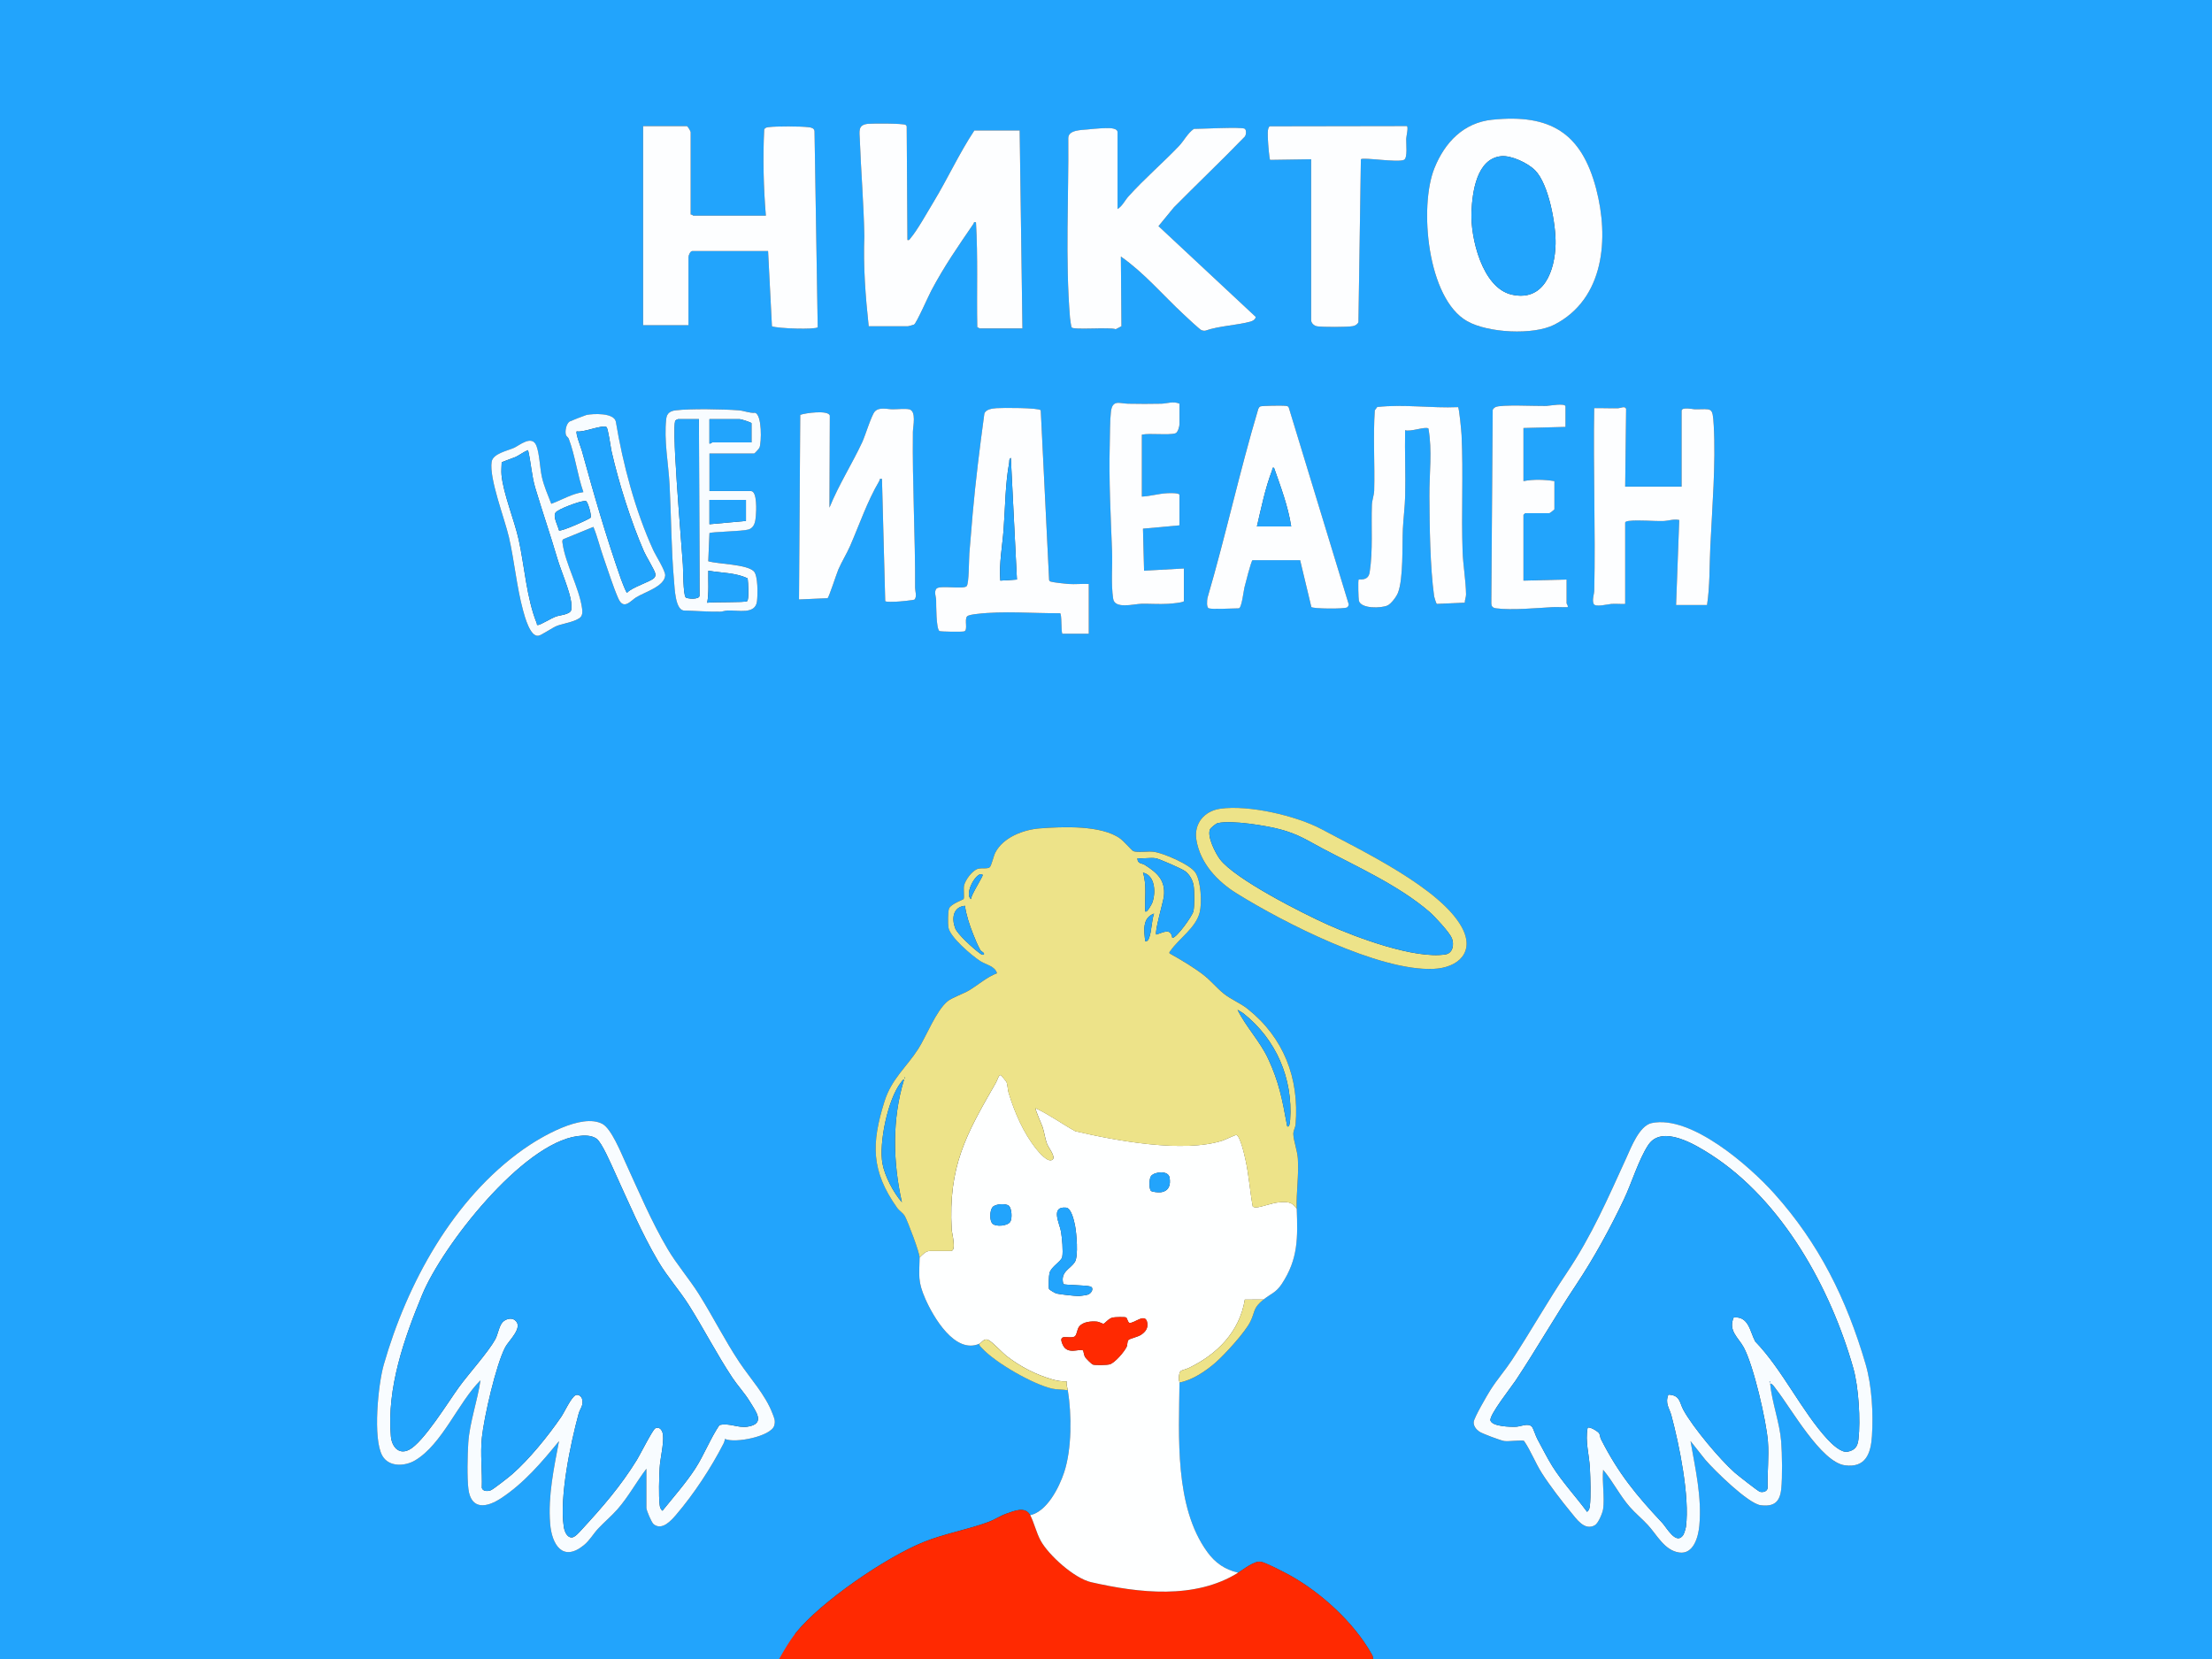 <?xml version="1.0" encoding="UTF-8"?>
<svg xmlns="http://www.w3.org/2000/svg" id="Layer_1" version="1.1" viewBox="0 0 1133.86 850.39">
  <rect x="0" y="0" width="1133.86" height="850.39" fill="#333333" stroke="none"/>
  <defs>
    <style>
      .st0 {
        fill: #f8fcff;
      }

      .st1 {
        fill: #ede389;
      }

      .st2 {
        fill: #fdfeff;
      }

      .st3 {
        fill: #ff2901;
      }

      .st4 {
        fill: #22a4fc;
      }

      .st5 {
        fill: #feffff;
      }
    </style>
  </defs>
  <path class="st4" d="M419.37,850.39H0V0h1136.51v850.39h-432.7c.12-1.14-.36-1.87-.88-2.8-9-15.92-25.69-31.17-41.61-40.03-2.71-1.51-12.65-6.68-15.09-7.04-3.36-.49-8.51,3.73-11.58,5.65-6.83-1.68-11.66-4.95-15.78-10.59-16.92-23.19-14.57-59.41-14.27-86.92,6.66-1.21,13.39-5.77,18.44-10.19s15.28-15.57,17.95-21.16,1.18-6.72,6.69-11.17c3.71-2.99,6.32-3.44,9.32-7.97,8.51-12.88,8.18-23.79,7.69-38.51-.28-8.5,1.15-17.16.59-25.82-.26-3.94-2.21-9.22-2.32-12.47-.06-1.84,1.02-3.3,1.17-5.08,1.94-23.64-6.1-44.48-24.68-59.23-3.6-2.86-8.46-4.78-12.13-7.72-3.68-2.95-6.64-6.74-10.63-9.78-5.15-3.91-11.59-7.76-17.19-10.88-.23-.86.23-.94.56-1.42,4.19-6.12,13.02-11.72,14.93-19.66,1.19-4.95.63-15.88-2.19-20.28-2.7-4.21-16.67-10.16-21.58-10.74-2.72-.32-8.43.55-10.42-.35-.42-.19-4.93-5.19-6.62-6.42-9.62-6.94-29.45-6.11-41.28-5.19-8.31.64-18.72,4.6-22.71,12.44-.89,1.75-1.93,6.52-2.8,7.41-1,1.02-4.14.35-5.98.82-2.96.76-6.65,5.82-7.23,8.65-.35,1.69.24,6.13-.22,6.87-.24.39-6.35,2.45-7.43,4.76-.66,1.42-.65,8.03-.38,9.75.79,5.04,11.88,14.36,16.22,17.23,2.85,1.89,7.71,2.58,8.69,6.32-5.16,1.93-9.51,5.88-14.23,8.73-2.81,1.69-8.91,3.81-11.1,5.63-5.94,4.91-10.86,17.93-15.01,24.39-6.02,9.39-13.7,15.36-17.32,26.9-6.79,21.67-6.95,35.64,6.41,54.5,1.13,1.59,3.17,2.74,4.07,4.43,1.49,2.79,7.54,18.61,7.5,21.13-.14,9.37-1.07,12.09,2.92,21.18,4.04,9.21,15.19,28.53,27.7,23.04-.01,1.11.76,1.58,1.41,2.28,6.86,7.47,26.11,18.49,35.97,20.72,2.37.54,5.47.39,7.97.81,2.03,12.49,2.1,30.04-1.87,42.07-2.57,7.81-8.8,20.13-17.41,21.99-2.54-4.68-8.15-2.22-12.35-.73-3.1,1.1-5.82,3.01-8.89,4.15-10.78,4.01-22.44,5.93-33.33,10.32-19.31,7.79-52.61,30.48-65.61,46.65-3.25,4.05,14.02,8.79,11.48,13.31ZM764.9,61.37c-14.72,1.52-24.3,11.62-29.62,24.81-7.94,19.7-3.73,66.85,16.76,78.47,10.62,6.02,33.99,7.3,44.75,1.76,25.7-13.23,28-44.4,21.39-69.6-7.53-28.72-23.57-38.5-53.29-35.43ZM445.29,167.24h20.13c.16,0,2.88-.75,3.1-.86,1.23-.65,7.42-14.71,8.79-17.29,6.76-12.75,13.68-22.62,21.71-34.4.35-.51-.09-1.05,1.26-.74,1.05,17.89.31,35.87.66,53.76.41.08,1.12.66,1.33.66h21.83l-1.42-101.48h-23.24c-7.76,11.68-13.55,24.46-20.8,36.46-2.89,4.79-8.59,14.92-11.89,18.72-.51.58-.54,1.19-1.6.94l-.38-58.26c-.1-.32-.28-.56-.57-.74-1.26-.79-16.67-.78-19.21-.55-5.35.49-4.42,3.79-4.25,8.27.63,16.33,2.02,32.91,2.31,49.28-.58,15.5.59,30.86,2.24,46.23ZM672.07,81.64v82.49c0,1.5,1.55,2.93,3.09,3.14,3.17.44,15.01.43,18.13-.06,1.3-.2,2.46-.87,3.03-2.07l1.25-83.5c1.14-1.14,18.94,1.83,22.12.29,1.92-.94,1.03-8.47,1.11-10.8.04-1.05,1.33-6.35.26-6.51l-70.15.12c-1.51.56-1.04,5.45-.98,7s.7,9.92,1.12,10.22l21.01-.32ZM354.02,109.98v-42.24c0-.45-1.54-3.12-1.98-3.12h-22.39v102.05h23.24v-34.87c0-.87.89-3.12,1.98-3.12h38.83l1.98,38.56c2.89,1.17,22.36,1.81,23.47.5l-1.64-100.57c-.23-1.56-1.77-1.84-3.11-1.99-4.2-.48-16.32-.55-20.45-.02-.97.12-1.72.21-2.24,1.16-.71,14.76-.36,29.53.85,44.22h-37.13c-.19,0-.86-.75-1.42-.57ZM572.85,107.15v-39.4c0-1.42-1.97-1.86-3.11-1.98-2.81-.31-8.9.25-11.91.57-3.51.37-10.25.2-10.24,4.5.27,30.42-1.6,61.89.89,92.15.06.76.63,4.6.81,4.86.98,1.45,19.51-.24,22.64.92l2.92-1.51-.29-35.72c11.98,8.37,21.38,19.61,32.01,29.5,1.36,1.26,8.51,7.98,9.34,8.25.64.2,1.26.35,1.94.23,7.2-2.5,16.02-2.7,23.18-4.65,1.13-.31,2.54-1.11,2.65-2.41l-49.85-46.52,7.91-9.63c12.06-12.18,24.41-23.94,36.33-36.24.76-.88.91-3.4,0-4.04-1.54-1.08-22.53.09-26.1.05-3.22,2.25-5.14,6.18-7.64,8.8-8.34,8.71-17.72,16.76-25.83,25.76-1.92,2.13-3.16,4.98-5.65,6.53ZM604.6,206.93c-3.19-1.42-6.32-.04-9.33.02-5.65.13-11.41.11-17.05,0-4.28-.08-8.02-2.36-8.76,4.23-.53,4.67-.46,12.01-.59,16.98-.49,18.23.51,36.34,1.18,54.43.29,7.93-.61,16.54.58,24.37.82,5.4,10.6,2.64,14.4,2.56,4.52-.09,9.11.27,13.62.02,1.34-.07,8.23-.66,8.23-1.41v-16.72l-20.41,1.14-.56-21.54,18.7-1.71v-15.59c0-1.18-5.36-.94-6.54-.87-4.09.23-8.57,1.55-12.73,1.72v-31.75c4.33-.87,13.53.39,17.18-.68,1.28-.38,2.1-3.58,2.1-4.7v-10.49ZM802.46,218.83v-10.49c0-1.92-8.52-.3-9.9-.26-4.66.13-23.45-.86-26.03.61-.57.33-1.18.8-1.38,1.46l-.71,98.57c-.08,2.06.54,2.85,2.56,3.11,7.98,1.04,20.67-.15,28.92-.62,2.54-.14,5.14.15,7.67.02.34-.79-.56-1.69-.56-1.98v-12.19l-22.11.57v-33.73c0-.06.79-.85.85-.85h12.47c.16,0,2.55-1.82,2.55-1.98v-14.46c-5.1-.82-10.79-.98-15.87,0v-27.21l21.54-.57ZM619.63,311.81c1.98.61,12.28,0,15.31,0,1.55,0,2.48-8.84,2.93-10.67.48-1.94,3.42-13.54,4.13-14.01h24.42s5.75,24.01,5.75,24.01c.8.93,17.2,1.08,18.37.16.47-.37.73-.92.81-1.51l-30.72-100.79c-.22-.71-.66-.83-1.32-.95-1.39-.26-12.48-.14-13.34.28-.48.24-.78.78-1,1.26-9.58,32.07-16.64,64.83-26.07,96.95-.19,1.21-.59,4.85.71,5.25ZM747.39,208.71c-13.79.61-27.75-1.6-41.43-.06l-1.25,1.71c-.91,13.67.06,27.42-.31,41.1-.06,2.36-1.09,4.95-1.18,7.33-.41,11.24.59,23.45-1.14,34.57-.74,4.76-5.32,3.41-5.64,3.71-.4.38-.12,10.11.12,10.94,1.21,4.15,11.44,3.81,14.63,2.39,1.93-.86,4.65-4.6,5.4-6.51,2.84-7.31,2.12-24.39,2.51-32.64.26-5.45,1.05-11.53,1.18-16.96.27-11.24-.25-22.52-.03-33.76,2.58,1.01,10.34-2.02,11.95-.88,2.04,11.28.44,23.07.51,34.64.09,15.48.32,36.24,2.42,51.43.08.56,1.1,3.79,1.35,3.86l14.37-.63c-.04-1.43.66-2.8.64-4.22-.08-7.01-1.53-14.96-1.77-22.08-.68-19.63.41-40.07-.52-59.57-.09-1.79-1.19-13.97-1.81-14.35ZM833.07,249.45l.48-39.88c-.54-1.68-2.76-.38-4.14-.34-4.06.11-8.16-.13-12.22-.03-.54,31.06.71,62.23.03,93.29-.05,2.25-1.25,5.02-.3,7.06.86,1.84,7.1.15,9.07,0,2.34-.17,4.74.11,7.08,0v-41.67c0-.62,1.38-.81,1.96-.88,5.21-.61,12.13.2,17.63.05,2.55-.07,5.38-1.17,8.12-.52l-1.62,43.58h15.87c1.5-9.83,1.21-19.85,1.68-29.79.92-19.65,2.9-42.93,1.75-62.37-.59-9.95-.93-8.02-9.94-8.2-.89-.02-6.53-1.33-6.53.85v38.83h-28.91ZM452.09,245.48l1.67,62.68c.69.48,4.29.31,5.45.27,1.5-.06,9.33-.75,9.62-1.14,1.28-1.7.24-4.25.25-5.94.14-26.71-1.48-53.22-1.13-79.98.03-2.61,1.96-10.84-1.98-11.58-2.18-.41-6.05.03-8.51,0-2.66-.02-6.74-1.28-9.02,1.13-1.72,1.83-4.96,12.49-6.44,15.67-5.27,11.32-12.14,22.02-16.83,33.63l.19-47.25c-.96-2.87-12.51-1.28-15.16-.32l-.63,94.63,14.67-.65c.66-.42,4.65-12.75,5.47-14.65,1.78-4.12,4.25-7.98,6.04-12.1,4.83-11.06,8.78-22.84,14.93-33.28.43-.73-.1-1.43,1.41-1.12ZM558.11,299.34c-3.46-.17-7.03.24-10.48,0-1.75-.13-7.64-.78-8.99-1.21-.46-.14-.75-.36-.86-.84l-4.29-86.98c-.96-1.35-19.86-1.33-22.71-1.09-2.13.18-5.53.55-6.2,2.84-2.32,17.1-4.47,34.12-5.99,51.29-.6,6.77-1.12,13.62-1.7,20.41-.25,2.88-.1,15.44-1.41,16.73-1.72,1.7-13.84-.64-15.47,1.26-1.35,1.57-.16,4.28-.14,5.82.04,2.54-.03,14.76,1.68,15.89.57.37,11.7.51,12.7.18,2.04-.67.01-5.86,1.44-7.63.64-.79,3.71-1.14,4.95-1.29,13.78-1.67,28.88-.27,42.77-.39.93.65.44,8.6,1.1,10.52h13.61v-25.51ZM363.66,232.44h22.96c.2,0,2.47-2.44,2.69-2.98,1.08-2.66,1.35-16.84-2.24-17.88-2.95.23-5.56-1.06-8.37-1.27-7.91-.59-24.73-.9-32.35,0-2.69.32-4.49,1.45-4.82,4.25-1.29,11.09,1.14,23.09,1.71,34.03.85,16.41.83,32.99,2.28,49.31.33,3.69.62,14.22,4.83,15.02,6.28.18,12.43.69,18.72.6,1.34-.02,2.58-.56,3.92-.61,5.32-.23,14.29,2.24,15.06-4.78.36-3.29.57-13.18-1.68-15.35-3.76-3.62-18.15-3.61-23.31-5.11l.61-14.41c.73-.69,16.9-.91,19.98-1.85s3.56-4.08,3.82-6.96c.2-2.27.78-12.75-2.54-12.75h-21.26v-19.28ZM297.73,316.19c.97-1.19.81-3.08.6-4.52-1.52-10.54-8.53-22.67-9.97-33.16-.11-.8-.36-1.55.46-2.13l15.34-6.27c2.14,5.13,3.36,10.56,5.21,15.78,2.27,6.39,4.88,14.81,7.52,20.83,2.76,6.31,6.37,1.25,9.16-.48,4.49-2.78,14.49-5.6,14.91-11.21.18-2.41-4.78-10.1-6.13-13.05-9.18-20.07-15.55-44.13-19.17-65.87-1.04-4.57-11.61-4.08-15.09-3.37-.52.11-8.19,3.08-8.57,3.33-1.8,1.17-2.5,4.97-1.92,6.91.22.73,1.17,1.22,1.45,1.95,3.32,8.8,4.4,18.46,7.49,27.35-5.92.78-10.95,3.99-16.45,5.99-1.77-4.6-3.76-9.05-4.84-13.88-.98-4.4-1.21-11.95-2.79-15.92-2.27-5.72-8.68-.16-11.41,1.09-3.35,1.53-10.86,2.93-11.53,7.18-1.34,8.58,6.68,29.17,8.87,38.69,2.82,12.24,3.93,25.36,7.25,37.54.87,3.19,3.61,13.56,7.81,12.94,1.68-.25,7.2-4.19,9.65-5.12,2.78-1.05,10.22-2.21,12.14-4.58ZM625.43,414.56c-8.13,1.18-13.51,7.56-12.19,15.89,1.9,12,10.76,21.37,20.67,27.52,24,14.89,72.75,39.88,100.82,38.69,12.74-.54,21.55-8.61,14.55-21.4-10.98-20.06-51.41-39.24-71.74-50.15-12.97-6.96-37.59-12.65-52.12-10.54ZM331.34,752.88v20.13c0,1.16,2.65,7.41,3.66,8.24,4.32,3.56,9.09-1.89,11.63-4.85,9.13-10.68,17.84-23.93,24.24-36.42.38-.75.61-1.58.73-2.4,5.11,2.4,23.55-1.29,25.25-6.77.8-2.59-.09-4.18-.96-6.47-3.61-9.45-11.45-17.88-16.94-26.15-7.5-11.28-13.54-23.41-20.72-34.84-4.92-7.83-11.24-15.06-16-23.12-8.35-14.12-14.74-29.36-21.56-44.21-2.32-5.06-7.27-17.42-11.85-19.9-10.62-5.73-31.73,6.75-40.58,13.01-36.06,25.52-59.59,68.72-71.54,110.45-2.86,9.97-5.68,37.91-.71,46.63,3.38,5.92,11.61,5.46,16.81,2.36,13.94-8.3,22.02-29.6,33.49-41.05-1.5,10.35-5.56,21.65-6.25,32.01-.4,5.97-.67,18.09.07,23.79,1.41,10.82,9.38,9.47,16.58,4.77,11.76-7.67,21.08-18.61,29.85-29.38-2.62,13.9-5.67,27.98-4.55,42.26.85,10.79,6.47,19.92,17.33,11.05,3.02-2.47,4.82-5.85,7.35-8.53,3.17-3.35,6.91-6.48,9.91-9.93,5.6-6.42,9.6-13.94,14.76-20.68ZM821.74,773.57c.82-6.09-.61-13.84,0-20.13,5.06,5.97,8.46,13.03,13.62,18.98,2.83,3.26,6.4,6.16,9.35,9.36,4.64,5.04,8.45,12.95,16,14.05,7.34,1.07,9.8-7.92,10.34-13.76,1.35-14.65-2.04-29.08-4.52-43.36l7.64,9.64c4.61,5.35,21.97,22.47,28.34,23.25,6.66.81,9.78-1.5,10.51-8.23.66-6.08.47-18.13-.01-24.37-.74-9.67-4.73-20.01-5.66-29.77,1.21-.08,2.36,1.98,3.07,2.88,7.66,9.77,23.05,37.4,35.24,39.02,10.58,1.41,13.3-5.96,13.87-14.95.73-11.64,0-25.84-3.28-37.02-9.73-33.15-23.75-61.67-46.91-87.45-12.61-14.04-42.52-40.26-62.69-36.02-6.37,1.34-10.59,12.56-13.11,18.07-9.44,20.63-17.62,39.61-30.39,58.62-9.89,14.73-18.48,30.08-28.24,44.9-3.43,5.21-7.56,9.91-10.9,15.18-1.64,2.59-8.38,14.15-8.61,16.39-.21,2.1,1.25,3.87,2.87,5.01,1.43,1.01,10.97,4.55,12.75,4.82,2.32.35,9.32-.68,10.2-.02,3.52,5.19,5.75,11.18,9.09,16.45,3.87,6.1,10.33,14.53,14.99,20.16,2.83,3.42,6.93,9.57,12.2,6.57,1.77-1.01,3.96-6.3,4.22-8.25Z"></path>
  <path class="st0" d="M821.74,773.57c-.26,1.95-2.45,7.24-4.22,8.25-5.27,3.01-9.38-3.15-12.2-6.57-4.66-5.63-11.12-14.06-14.99-20.16-3.34-5.27-5.57-11.26-9.09-16.45-.88-.66-7.88.37-10.2.02-1.78-.27-11.32-3.81-12.75-4.82-1.62-1.14-3.08-2.91-2.87-5.01.23-2.24,6.96-13.79,8.61-16.39,3.34-5.27,7.47-9.97,10.9-15.18,9.75-14.82,18.34-30.16,28.24-44.9,12.77-19.01,20.95-37.99,30.39-58.62,2.52-5.51,6.73-16.73,13.11-18.07,20.17-4.24,50.07,21.98,62.69,36.02,23.16,25.78,37.18,54.3,46.91,87.45,3.28,11.19,4.02,25.39,3.28,37.02-.57,8.99-3.29,16.36-13.87,14.95-12.19-1.62-27.58-29.26-35.24-39.02-.71-.9-1.86-2.96-3.07-2.88.92,9.76,4.92,20.1,5.66,29.77.48,6.24.67,18.29.01,24.37-.73,6.73-3.85,9.05-10.51,8.23-6.37-.78-23.73-17.9-28.34-23.25l-7.64-9.64c2.48,14.28,5.87,28.71,4.52,43.36-.54,5.85-3,14.83-10.34,13.76-7.55-1.1-11.36-9.01-16-14.05-2.94-3.2-6.51-6.1-9.35-9.36-5.16-5.94-8.56-13-13.62-18.98-.61,6.28.82,14.03,0,20.13ZM888.7,675.28c7.78-.55,8.21,7.08,11.02,12.36,13.87,14.31,23.88,35.91,37.11,50.19,2.16,2.33,6.92,6.94,10.21,6.31,3.78-.73,5.16-2.67,5.59-6.35,1.15-9.78.07-26.88-2.61-36.38-11.62-41.1-36.32-85.93-73-109.55-7.94-5.11-25.13-15.57-32.15-4.92-4.89,7.42-8.5,19.52-12.44,27.81-7.06,14.84-15.31,29.97-24.4,43.63-10.79,16.21-20.39,33.08-31.17,49.33-2.06,3.11-13.56,17.68-12.87,20.39.8,3.17,10.6,3.38,13.25,3.22,2.45-.15,6.07-2.04,7.98-.02.78.83,1.91,4.67,2.79,6.28,2.42,4.42,5.06,9.73,7.65,13.89,4.97,8,12.26,15.85,17.87,23.5,1.02-.83,1.28-1.85,1.43-3.1.58-4.99.28-14.08.01-19.31-.35-6.9-2.51-13.78-1.16-20.67.84-.86,5.32,1.82,5.93,2.86.45.79.44,2.04.94,3.02,8.96,17.63,18.07,28.65,31.4,42.86,2.23,2.38,7.13,11.61,10.73,6.21.47-.71,1.28-3.36,1.4-4.27,1.99-15.37-3.38-41.79-7.48-57.05-1.02-3.77-3.36-6.12-1.53-10.65,6.17.27,5.6,4.02,7.71,7.87,4.88,8.9,18.61,25.31,26.29,32.1,1.46,1.29,11.99,9.56,12.89,9.82,1.59.45,3.85-.12,3.98-2-.2-7.68.75-16.13.16-23.72-.83-10.71-7.38-39.02-12.39-48.27-2.78-5.13-8.12-8.53-5.14-15.41ZM907.06,708.09v.57c.37-.19.37-.38,0-.57Z"></path>
  <path class="st0" d="M331.34,752.88c-5.15,6.74-9.15,14.26-14.76,20.68-3,3.44-6.75,6.58-9.91,9.93-2.53,2.68-4.33,6.06-7.35,8.53-10.85,8.87-16.48-.25-17.33-11.05-1.12-14.28,1.93-28.36,4.55-42.26-8.78,10.78-18.09,21.72-29.85,29.38-7.2,4.7-15.17,6.05-16.58-4.77-.74-5.7-.47-17.82-.07-23.79.69-10.36,4.76-21.66,6.25-32.01-11.48,11.46-19.56,32.75-33.49,41.05-5.21,3.1-13.44,3.56-16.81-2.36-4.97-8.72-2.15-36.65.71-46.63,11.95-41.73,35.48-84.93,71.54-110.45,8.85-6.26,29.97-18.74,40.58-13.01,4.58,2.47,9.53,14.84,11.85,19.9,6.82,14.85,13.21,30.09,21.56,44.21,4.77,8.06,11.08,15.29,16,23.12,7.18,11.42,13.22,23.55,20.72,34.84,5.5,8.27,13.33,16.7,16.94,26.15.87,2.29,1.77,3.87.96,6.47-1.7,5.48-20.14,9.17-25.25,6.77-.12.83-.34,1.65-.73,2.4-6.41,12.49-15.12,25.74-24.24,36.42-2.53,2.96-7.3,8.41-11.63,4.85-1.01-.83-3.66-7.08-3.66-8.24v-20.13ZM296.04,582.37c-28.35,3.82-69.21,56.13-79.65,81.36-9.31,22.49-18.14,47.83-16.03,72.45.44,5.13,3.84,9.72,9.3,6.99,7.34-3.69,20.17-24.66,25.64-32.19,4.93-6.79,15.01-17.93,18.6-24.48,1.28-2.33,1.95-6.87,3.73-8.75,1.49-1.58,4.36-2.49,6.23-1.1,4.81,3.57-3.06,10.47-4.83,13.84-4.82,9.14-10.87,35.8-12.01,46.38-.89,8.22.26,17.49-.03,25.82.55,1.87,2.95,1.77,4.45,1.28,1.3-.43,9.49-6.88,11.04-8.24,8.78-7.66,18.5-19.67,25.11-29.32,1.8-2.63,5.18-10.19,7.49-11.25,1.34-.62,2.89.58,3.27,1.84.99,3.33-1,4.95-1.74,7.66-4.17,15.29-9.87,42.48-7.63,57.84.32,2.19,1.47,5.59,4.1,5.59,1.63,0,3.95-2.76,5.11-4.02,10.74-11.66,19.88-22.15,28.29-35.77,1.53-2.47,8.07-15.46,9.4-16.13,2.34-1.17,3.77,1.24,3.99,3.41.47,4.62-1.49,12.06-1.74,16.99-.26,5.07-.55,13.9.01,18.74.14,1.25.41,2.27,1.43,3.1,5.51-6.87,12.1-14.31,16.86-21.68,4.51-6.99,7.65-15.31,12.34-22.24,4.99-1.29,9.35,1.59,14.42.81,9.4-1.45,4.3-7.74,1.12-12.96-2.62-4.3-6.14-8.01-8.87-12.11-8.04-12.11-14.6-24.98-22.31-37.21-4.8-7.61-10.99-14.46-15.64-22.34-8.71-14.74-15.37-30.62-22.48-46.12-1.7-3.7-6.52-14.98-9.21-16.87s-6.52-1.76-9.75-1.32Z"></path>
  <path class="st1" d="M625.43,414.56c14.53-2.12,39.15,3.58,52.12,10.54,20.33,10.91,60.76,30.1,71.74,50.15,7,12.79-1.81,20.86-14.55,21.4-28.07,1.19-76.83-23.79-100.82-38.69-9.91-6.15-18.76-15.52-20.67-27.52-1.32-8.33,4.06-14.7,12.19-15.89ZM624.28,421.91c-1.03.23-3.72,2.45-4.07,3.29-1.53,3.6,2.84,12.21,5.14,15.25,7.78,10.27,42.54,27.84,55.41,33.6,14.78,6.61,44.38,17.65,60.16,15.18,3.85-.6,4.56-5.17,3.29-8.32-1.18-2.93-8.82-11.19-11.47-13.48-15.63-13.46-36.67-22.89-54.81-32.49-8-4.23-12.18-7.21-21.44-9.74-7.29-2-25.19-4.86-32.21-3.27Z"></path>
  <g>
    <g>
      <path class="st3" d="M528.07,776.69c1.93,3.56,3.19,9.12,5.37,13.06,4.19,7.59,17.35,19.34,25.79,21.27,24.5,5.59,53.28,8.99,75.43-4.84,3.07-1.92,8.22-6.13,11.58-5.65,2.44.35,12.38,5.53,15.09,7.04,15.92,8.86,32.61,24.11,41.61,40.03.52.92,1.01,1.66.88,2.8h-304.44c2.54-4.52,5.27-9.26,8.52-13.31,13-16.17,46.29-38.86,65.61-46.65,10.89-4.39,22.55-6.31,33.33-10.32,3.07-1.14,5.79-3.05,8.89-4.15,4.2-1.5,9.81-3.95,12.35.73Z"></path>
      <g>
        <path class="st5" d="M471.37,644.6c1.46-1.4,3.12-3.4,5.39-3.4h10.77c2.87,0,.38-9.31.29-11.06-1.72-32.34,7.22-48.31,22.77-75.3.77-1.33,1.52-4.77,2.79-3.42.3.32,2.39,2.89,2.48,3.07.69,1.41.64,3.96,1.16,5.65,3.09,10.14,7.56,20.54,14.23,28.86,1.39,1.74,5.9,7.11,8.21,5.47,1.99-1.41-1.99-6.12-2.74-8.1-1.03-2.7-1.34-5.78-2.24-8.54-.46-1.43-4.05-9.24-3.56-9.76,7.1,3.37,13.44,7.98,20.25,11.77,20.58,4.81,55.32,11.29,75.44,4.83,1.28-.41,6.68-3,7.13-2.92,1.97.37,4.27,10.73,4.73,12.84,1.72,7.84,2.25,15.92,3.68,23.8.25.34,1.3.57,1.77.53,3.1-.26,7.9-2.27,11.5-2.6,4.12-.38,6.93-.46,9.29,3.33.49,14.73.82,25.63-7.69,38.51-2.99,4.53-5.61,4.98-9.32,7.97l-9.61.03c-2.66,16.44-14.18,28.1-28.74,35.04-3.75,1.79-4.93.24-5.09,5.59-.02.76.36,1.41.35,1.86-.3,27.52-2.65,63.73,14.27,86.92,4.11,5.64,8.94,8.91,15.78,10.59-22.14,13.83-50.93,10.43-75.43,4.84-8.44-1.93-21.6-13.67-25.79-21.27-2.17-3.94-3.44-9.5-5.37-13.06,8.61-1.86,14.84-14.18,17.41-21.99,3.97-12.03,3.89-29.58,1.87-42.07-.24-1.5-.85-2.91-.56-4.54-2.43.12-4.94-.29-7.26-.96-8.61-2.5-16.21-6.41-23.31-11.84-2.49-1.9-7.54-7.51-9.72-8.46s-3.2,1.42-4.5,1.99c-12.51,5.49-23.66-13.83-27.7-23.04-3.98-9.09-3.06-11.81-2.92-21.18ZM590,610.45c.64.55,3.7.82,4.68.73,4.35-.37,5.59-3.72,4.81-7.67-.72-3.65-7.6-2.95-9.46-.7-1.02,1.24-1.13,6.69-.02,7.64ZM517.15,618.1c-1.41-1.33-6.94-1.08-8.38.68s-1.64,6.91.03,8.51,7.75,1.21,9.1-1.09c1.01-1.72.74-6.71-.75-8.11ZM545.07,658.21c-1.71-6.43,3.55-7.58,5.93-11.37,1.86-2.95.82-14.89.05-18.7-.5-2.43-1.88-8.85-4.54-9.1-8.24-.78-3.34,8.11-2.63,12.31.53,3.13,1.18,10.04.62,12.96-.44,2.29-5.67,4.94-6.52,8.22-.35,1.36-.59,6.94-.28,8.12.14.52,3.17,2.24,3.94,2.43,1.74.41,9.23,1.25,11.1,1.26.93,0,3.99-.43,4.85-.7,2.03-.65,3.38-3.54,1.3-4.19-2.22-.7-13.31-.73-13.8-1.22ZM577.27,675.33c-.62-.36-5.78-.2-6.84.01-2.14.43-4.04,3.05-4.75,3.19-.58.11-2.05-.95-3.3-1.07-3.03-.28-7.32,0-9.29,2.65-1.03,1.39-1.1,4.4-2.34,5.03-2.75,1.39-8.88-2.09-5.96,4.25,2.48,5.38,8.92,1.58,10.43,2.89.13.11.42,2.39.95,3.3.38.66,3.42,3.71,4.04,3.89,1.29.38,7.36.29,8.7-.14,2.62-.83,7.41-6.39,8.6-8.97.52-1.11.2-2.75.98-3.55.62-.64,4.78-1.5,6.44-2.63,2.08-1.4,3.52-3.16,3.2-5.8-.75-6.05-6.76.22-9.23-.3-.69-.15-1.15-2.46-1.64-2.75Z"></path>
        <path class="st1" d="M647.69,666.14c-5.52,4.45-4.11,5.76-6.69,11.17s-13.09,16.91-17.95,21.16-11.78,8.98-18.44,10.19c0-.45-.38-1.1-.35-1.86.16-5.35,1.34-3.8,5.09-5.59,14.55-6.94,26.07-18.6,28.74-35.04l9.61-.03Z"></path>
        <path class="st1" d="M501.99,688.82c1.31-.57,2.42-2.91,4.5-1.99s7.23,6.56,9.72,8.46c7.1,5.43,14.7,9.34,23.31,11.84,2.32.67,4.83,1.08,7.26.96-.29,1.63.32,3.04.56,4.54-2.5-.42-5.6-.28-7.97-.81-9.87-2.23-29.11-13.25-35.97-20.72-.64-.7-1.42-1.17-1.41-2.28Z"></path>
        <path class="st3" d="M577.27,675.33c.49.29.95,2.61,1.64,2.75,2.48.52,8.49-5.74,9.23.3.33,2.64-1.12,4.4-3.2,5.8-1.67,1.12-5.82,1.99-6.44,2.63-.79.8-.47,2.44-.98,3.55-1.2,2.58-5.99,8.14-8.6,8.97-1.34.43-7.41.52-8.7.14-.62-.18-3.66-3.23-4.04-3.89-.53-.92-.82-3.19-.95-3.3-1.51-1.31-7.95,2.49-10.43-2.89-2.92-6.33,3.21-2.86,5.96-4.25,1.24-.63,1.31-3.64,2.34-5.03,1.97-2.66,6.26-2.93,9.29-2.65,1.25.12,2.72,1.18,3.3,1.07.71-.14,2.6-2.76,4.75-3.19,1.06-.21,6.22-.37,6.84-.01Z"></path>
        <path class="st4" d="M545.07,658.21c.49.49,11.58.53,13.8,1.22,2.08.65.73,3.54-1.3,4.19-.86.27-3.92.7-4.85.7-1.86,0-9.36-.84-11.1-1.26-.77-.18-3.8-1.91-3.94-2.43-.32-1.17-.08-6.76.28-8.12.86-3.28,6.09-5.93,6.52-8.22.56-2.92-.1-9.82-.62-12.96-.71-4.2-5.61-13.08,2.63-12.31,2.66.25,4.05,6.67,4.54,9.1.78,3.81,1.81,15.75-.05,18.7-2.38,3.79-7.64,4.93-5.93,11.37Z"></path>
        <path class="st4" d="M517.15,618.1c1.49,1.4,1.76,6.39.75,8.11-1.35,2.3-7.37,2.76-9.1,1.09s-1.47-6.72-.03-8.51,6.97-2.01,8.38-.68Z"></path>
        <path class="st4" d="M590,610.45c-1.11-.96-1-6.4.02-7.64,1.85-2.25,8.74-2.95,9.46.7.78,3.95-.45,7.3-4.81,7.67-.98.08-4.03-.18-4.68-.73Z"></path>
      </g>
    </g>
    <g>
      <path class="st1" d="M471.37,644.6c.04-2.52-6.01-18.34-7.5-21.13-.9-1.69-2.95-2.84-4.07-4.43-13.35-18.86-13.2-32.83-6.41-54.5,3.62-11.54,11.3-17.51,17.32-26.9,4.14-6.46,9.07-19.48,15.01-24.39,2.2-1.82,8.3-3.93,11.1-5.63,4.72-2.85,9.07-6.8,14.23-8.73-.99-3.74-5.85-4.43-8.69-6.32-4.34-2.88-15.43-12.2-16.22-17.23-.27-1.72-.28-8.34.38-9.75,1.08-2.31,7.19-4.37,7.43-4.76.46-.74-.13-5.18.22-6.87.58-2.82,4.27-7.89,7.23-8.65,1.85-.47,4.99.2,5.98-.82.87-.89,1.91-5.66,2.8-7.41,3.98-7.84,14.4-11.8,22.71-12.44,11.84-.91,31.67-1.75,41.28,5.19,1.69,1.22,6.2,6.23,6.62,6.42,1.99.91,7.7.03,10.42.35,4.91.57,18.88,6.52,21.58,10.74,2.82,4.4,3.38,15.33,2.19,20.28-1.91,7.93-10.73,13.54-14.93,19.66-.33.48-.79.56-.56,1.42,5.6,3.12,12.05,6.96,17.19,10.88,3.99,3.04,6.95,6.83,10.63,9.78s8.53,4.86,12.13,7.72c18.58,14.75,26.62,35.59,24.68,59.23-.15,1.78-1.23,3.24-1.17,5.08.11,3.25,2.06,8.52,2.32,12.47.56,8.66-.87,17.32-.59,25.82-2.35-3.79-5.16-3.71-9.29-3.33-3.6.33-8.4,2.34-11.5,2.6-.47.04-1.52-.18-1.77-.53-1.44-7.89-1.96-15.96-3.68-23.8-.46-2.11-2.76-12.47-4.73-12.84-.45-.08-5.85,2.5-7.13,2.92-20.11,6.47-54.85-.01-75.44-4.83-6.81-3.8-13.15-8.41-20.25-11.77-.49.52,3.1,8.33,3.56,9.76.89,2.75,1.21,5.83,2.24,8.54.75,1.98,4.73,6.7,2.74,8.1-2.31,1.64-6.81-3.73-8.21-5.47-6.67-8.32-11.14-18.72-14.23-28.86-.51-1.68-.47-4.24-1.16-5.65-.09-.18-2.18-2.75-2.48-3.07-1.27-1.35-2.02,2.09-2.79,3.42-15.55,26.99-24.49,42.95-22.77,75.3.09,1.75,2.57,11.06-.29,11.06h-10.77c-2.27,0-3.93,2-5.39,3.4ZM592.41,439.94c-2.78-.43-6.46.32-9.35,0-.07,2.93,2.25,2.44,3.72,3.37,6.39,4.06,10.74,7.87,9.83,16.13-.31,2.8-4.95,18.45-3.9,19.62,3.59-1.08,7.36-3.65,8.22,1.71,2.29-.03,10.17-11.18,10.78-13.6.63-2.46.54-10.56.13-13.2-.44-2.85-2.1-5.77-4.44-7.47-1.62-1.18-13.21-6.28-14.99-6.56ZM587.03,467.15c.9,1.03,3.42-3.85,3.67-4.55,1.81-5.12,1.47-13.89-4.8-15.29,2.04,6.38.81,13.23,1.13,19.84ZM503.69,448.44c-2.75-2.44-9.74,9.63-5.95,12.47-.22-1.95,6.46-12.01,5.95-12.47ZM494.62,464.31c-6.11.59-6.89,6.49-4.98,11.51,1.19,3.11,9.39,10.48,12.33,12.62.53.39,1.69,1.35,2.29.82.79-.69-1.36-1.61-1.68-2.15-1.36-2.26-2.85-5.96-3.84-8.48-1.73-4.39-3.51-9.69-4.11-14.32ZM591.56,468.29c-6.16,2.28-5.11,8.82-4.53,14.17,1.19.21,1.63-.78,1.99-1.69,1.34-3.41,1.23-8.83,2.54-12.48ZM660.72,577.13c.25-.25.56-2.48.6-3.09,1.46-21.31-7.22-41.24-23.82-54.47-1.02-.82-2.08-1.24-3.14-1.96,4.37,8.83,11.53,16.15,15.7,25.11,5.53,11.88,7.23,20.81,9.55,33.54.13.72.16,1.77,1.11.86ZM463.72,552.19v.57c.37-.19.37-.38,0-.57ZM462.3,616.25c-4.63-20.62-5.11-42.6,1.13-62.93-.75.15-1.16.96-1.6,1.52-6.72,8.52-11.4,31-9.48,41.6,1.16,6.43,5.68,14.96,9.94,19.81Z"></path>
      <path class="st4" d="M592.41,439.94c1.78.28,13.37,5.38,14.99,6.56,2.34,1.7,3.99,4.62,4.44,7.47.41,2.64.5,10.74-.13,13.2-.62,2.42-8.5,13.56-10.78,13.6-.86-5.35-4.64-2.78-8.22-1.71-1.05-1.17,3.59-16.81,3.9-19.62.91-8.26-3.44-12.06-9.83-16.13-1.46-.93-3.78-.44-3.72-3.37,2.9.32,6.57-.43,9.35,0Z"></path>
      <path class="st4" d="M462.3,616.25c-4.26-4.86-8.78-13.38-9.94-19.81-1.92-10.6,2.76-33.08,9.48-41.6.44-.55.85-1.37,1.6-1.52-6.24,20.33-5.76,42.31-1.13,62.93Z"></path>
      <path class="st4" d="M660.72,577.13c-.94.91-.97-.13-1.11-.86-2.33-12.73-4.02-21.67-9.55-33.54-4.17-8.96-11.33-16.28-15.7-25.11,1.06.72,2.11,1.14,3.14,1.96,16.6,13.22,25.28,33.16,23.82,54.47-.04.61-.35,2.84-.6,3.09Z"></path>
      <path class="st4" d="M494.62,464.31c.6,4.62,2.38,9.92,4.11,14.32,1,2.53,2.48,6.22,3.84,8.48.32.53,2.47,1.45,1.68,2.15-.6.53-1.75-.43-2.29-.82-2.94-2.14-11.14-9.51-12.33-12.62-1.91-5.02-1.13-10.92,4.98-11.51Z"></path>
      <path class="st4" d="M587.03,467.15c-.33-6.61.9-13.46-1.13-19.84,6.28,1.4,6.61,10.17,4.8,15.29-.24.69-2.77,5.58-3.67,4.55Z"></path>
      <path class="st4" d="M591.56,468.29c-1.31,3.64-1.2,9.06-2.54,12.48-.36.91-.8,1.9-1.99,1.69-.58-5.35-1.63-11.89,4.53-14.17Z"></path>
      <path class="st4" d="M503.69,448.44c.52.46-6.17,10.52-5.95,12.47-3.79-2.84,3.2-14.91,5.95-12.47Z"></path>
      <path class="st4" d="M463.72,552.19c.37.19.37.38,0,.57v-.57Z"></path>
    </g>
  </g>
  <path class="st4" d="M888.7,675.28c-2.98,6.89,2.36,10.29,5.14,15.41,5.01,9.25,11.56,37.57,12.39,48.27.59,7.59-.36,16.04-.16,23.72-.13,1.88-2.39,2.45-3.98,2-.91-.26-11.43-8.52-12.89-9.82-7.68-6.79-21.41-23.21-26.29-32.1-2.11-3.85-1.55-7.61-7.71-7.87-1.83,4.53.52,6.88,1.53,10.65,4.11,15.26,9.47,41.68,7.48,57.05-.12.91-.93,3.57-1.4,4.27-3.61,5.4-8.5-3.84-10.73-6.21-13.33-14.22-22.44-25.23-31.4-42.86-.5-.99-.49-2.24-.94-3.02-.6-1.04-5.09-3.73-5.93-2.86-1.35,6.9.81,13.77,1.16,20.67.26,5.23.56,14.32-.01,19.31-.14,1.25-.41,2.27-1.43,3.1-5.62-7.65-12.9-15.5-17.87-23.5-2.59-4.16-5.23-9.48-7.65-13.89-.88-1.6-2.01-5.45-2.79-6.28-1.91-2.02-5.53-.13-7.98.02-2.64.16-12.44-.05-13.25-3.22-.69-2.72,10.81-17.29,12.87-20.39,10.78-16.25,20.38-33.13,31.17-49.33,9.1-13.65,17.35-28.79,24.4-43.63,3.94-8.29,7.55-20.39,12.44-27.81,7.03-10.65,24.21-.2,32.15,4.92,36.67,23.62,61.38,68.45,73,109.55,2.69,9.5,3.76,26.6,2.61,36.38-.43,3.68-1.81,5.63-5.59,6.35-3.29.63-8.05-3.97-10.21-6.31-13.23-14.28-23.24-35.88-37.11-50.19-2.81-5.28-3.24-12.92-11.02-12.36Z"></path>
  <path class="st4" d="M907.06,708.09c.37.19.37.38,0,.57v-.57Z"></path>
  <path class="st4" d="M296.04,582.37c3.23-.43,7.03-.59,9.75,1.32s7.51,13.17,9.21,16.87c7.11,15.5,13.78,31.38,22.48,46.12,4.65,7.88,10.84,14.73,15.64,22.34,7.71,12.24,14.27,25.1,22.31,37.21,2.72,4.1,6.25,7.81,8.87,12.11,3.18,5.22,8.28,11.5-1.12,12.96-5.07.78-9.43-2.1-14.42-.81-4.69,6.93-7.84,15.25-12.34,22.24-4.76,7.37-11.34,14.82-16.86,21.68-1.02-.83-1.28-1.85-1.43-3.1-.56-4.84-.27-13.67-.01-18.74.25-4.93,2.21-12.37,1.74-16.99-.22-2.17-1.65-4.58-3.99-3.41-1.32.66-7.87,13.65-9.4,16.13-8.41,13.62-17.55,24.11-28.29,35.77-1.16,1.26-3.48,4.02-5.11,4.02-2.63,0-3.78-3.4-4.1-5.59-2.24-15.35,3.46-42.55,7.63-57.84.74-2.71,2.73-4.33,1.74-7.66-.37-1.26-1.93-2.45-3.27-1.84-2.31,1.06-5.69,8.62-7.49,11.25-6.61,9.64-16.33,21.65-25.11,29.32-1.55,1.35-9.74,7.81-11.04,8.24-1.5.49-3.9.59-4.45-1.28.29-8.33-.86-17.6.03-25.82,1.14-10.58,7.2-37.24,12.01-46.38,1.78-3.37,9.65-10.27,4.83-13.84-1.87-1.39-4.74-.47-6.23,1.1-1.78,1.88-2.45,6.41-3.73,8.75-3.6,6.55-13.67,17.69-18.6,24.48-5.47,7.53-18.3,28.5-25.64,32.19-5.46,2.74-8.86-1.85-9.3-6.99-2.11-24.62,6.72-49.96,16.03-72.45,10.44-25.23,51.3-77.54,79.65-81.36Z"></path>
  <g>
    <path class="st2" d="M445.29,167.24c-1.66-15.37-2.82-30.72-2.24-46.23-.3-16.37-1.69-32.94-2.31-49.28-.17-4.48-1.1-7.78,4.25-8.27,2.54-.23,17.95-.24,19.21.55.29.18.47.42.57.74l.38,58.26c1.06.25,1.1-.36,1.6-.94,3.31-3.8,9-13.93,11.89-18.72,7.25-12,13.05-24.77,20.8-36.46h23.24l1.42,101.48h-21.83c-.21,0-.92-.58-1.33-.66-.35-17.89.39-35.87-.66-53.76-1.35-.31-.92.23-1.26.74-8.03,11.77-14.95,21.64-21.71,34.4-1.37,2.58-7.56,16.64-8.79,17.29-.22.12-2.94.86-3.1.86h-20.13Z"></path>
    <path class="st2" d="M354.02,109.98c.56-.18,1.23.57,1.42.57h37.13c-1.21-14.69-1.56-29.46-.85-44.22.52-.94,1.28-1.03,2.24-1.16,4.12-.53,16.25-.47,20.45.02,1.34.15,2.88.43,3.11,1.99l1.64,100.57c-1.11,1.31-20.58.67-23.47-.5l-1.98-38.56h-38.83c-1.09,0-1.98,2.25-1.98,3.12v34.87h-23.24v-102.05h22.39c.45,0,1.98,2.66,1.98,3.12v42.24Z"></path>
    <path class="st2" d="M572.85,107.15c2.5-1.55,3.73-4.4,5.65-6.53,8.11-8.99,17.5-17.05,25.83-25.76,2.5-2.62,4.42-6.55,7.64-8.8,3.57.05,24.56-1.13,26.1-.05.91.64.75,3.15,0,4.04-11.92,12.29-24.27,24.06-36.33,36.24l-7.91,9.63,49.85,46.52c-.12,1.3-1.53,2.1-2.65,2.41-7.16,1.95-15.98,2.15-23.18,4.65-.68.12-1.3-.02-1.94-.23-.84-.26-7.99-6.98-9.34-8.25-10.63-9.88-20.03-21.13-32.01-29.5l.29,35.72-2.92,1.51c-3.12-1.16-21.66.53-22.64-.92-.18-.26-.75-4.1-.81-4.86-2.49-30.26-.62-61.73-.89-92.15,0-4.3,6.73-4.13,10.24-4.5,3.01-.32,9.1-.88,11.91-.57,1.13.13,3.11.56,3.11,1.98v39.4Z"></path>
    <path class="st2" d="M764.9,61.37c29.72-3.07,45.76,6.71,53.29,35.43,6.61,25.2,4.3,56.37-21.39,69.6-10.76,5.54-34.13,4.26-44.75-1.76-20.49-11.61-24.71-58.76-16.76-78.47,5.32-13.19,14.9-23.29,29.62-24.81ZM769.45,80.07c-12.52,1.3-14.72,18.32-15.18,28.51-.6,13.24,5.52,38.91,20.51,42.41,16.76,3.92,22.29-12.46,22.6-25.95.22-9.82-3.47-30.67-10.5-37.74-3.7-3.72-12.23-7.77-17.43-7.23Z"></path>
    <path class="st2" d="M672.07,81.64l-21.01.32c-.42-.3-1.07-8.69-1.12-10.22s-.52-6.44.98-7l70.15-.12c1.06.16-.23,5.46-.26,6.51-.08,2.33.82,9.86-1.11,10.8-3.17,1.54-20.98-1.43-22.12-.29l-1.25,83.5c-.57,1.21-1.73,1.87-3.03,2.07-3.12.49-14.96.5-18.13.06-1.54-.21-3.09-1.64-3.09-3.14v-82.49Z"></path>
    <path class="st4" d="M769.45,80.07c5.2-.54,13.74,3.51,17.43,7.23,7.03,7.07,10.73,27.92,10.5,37.74-.31,13.49-5.84,29.87-22.6,25.95-14.99-3.5-21.11-29.17-20.51-42.41.46-10.18,2.66-27.21,15.18-28.51Z"></path>
  </g>
  <path class="st4" d="M624.28,421.91c7.02-1.59,24.91,1.27,32.21,3.27,9.26,2.54,13.44,5.51,21.44,9.74,18.15,9.6,39.18,19.04,54.81,32.49,2.65,2.28,10.29,10.55,11.47,13.48,1.27,3.16.56,7.72-3.29,8.32-15.78,2.47-45.38-8.56-60.16-15.18-12.88-5.76-47.63-23.33-55.41-33.6-2.3-3.04-6.67-11.65-5.14-15.25.36-.85,3.05-3.06,4.07-3.29Z"></path>
  <g>
    <path class="st2" d="M558.11,299.34v25.51h-13.61c-.66-1.93-.17-9.87-1.1-10.52-13.89.12-28.98-1.28-42.77.39-1.24.15-4.31.49-4.95,1.29-1.43,1.77.61,6.96-1.44,7.63-1,.33-12.13.19-12.7-.18-1.71-1.13-1.65-13.35-1.68-15.89-.02-1.54-1.21-4.25.14-5.82,1.63-1.9,13.75.44,15.47-1.26,1.3-1.29,1.16-13.86,1.41-16.73.59-6.79,1.1-13.64,1.7-20.41,1.52-17.18,3.67-34.2,5.99-51.29.67-2.3,4.07-2.66,6.2-2.84,2.85-.24,21.74-.27,22.71,1.09l4.29,86.98c.11.48.4.7.86.84,1.36.43,7.25,1.08,8.99,1.21,3.45.25,7.02-.17,10.48,0ZM521.27,297.07l-3.12-62.36c-1.06.67-.69,1.63-.86,2.54-2,10.79-2.02,23.02-2.84,34.01-.65,8.79-2.39,17.49-1.69,26.37l8.5-.56Z"></path>
    <path class="st2" d="M452.09,245.48c-1.51-.31-.98.38-1.41,1.12-6.15,10.44-10.11,22.22-14.93,33.28-1.8,4.11-4.26,7.97-6.04,12.1-.82,1.9-4.82,14.23-5.47,14.65l-14.67.65.63-94.63c2.65-.96,14.2-2.55,15.16.32l-.19,47.25c4.69-11.62,11.56-22.32,16.83-33.63,1.48-3.18,4.72-13.84,6.44-15.67,2.28-2.42,6.36-1.15,9.02-1.13,2.46.02,6.33-.42,8.51,0,3.94.75,2.01,8.97,1.98,11.58-.34,26.77,1.27,53.27,1.13,79.98,0,1.7,1.03,4.24-.25,5.94-.3.39-8.12,1.09-9.62,1.14-1.16.04-4.75.21-5.45-.27l-1.67-62.68Z"></path>
    <path class="st2" d="M833.07,249.45h28.91v-38.83c0-2.18,5.63-.87,6.53-.85,9.01.18,9.36-1.75,9.94,8.2,1.14,19.43-.83,42.71-1.75,62.37-.47,9.93-.18,19.96-1.68,29.79h-15.87l1.62-43.58c-2.74-.65-5.57.45-8.12.52-5.5.15-12.41-.66-17.63-.05-.57.07-1.96.26-1.96.88v41.67c-2.34.12-4.74-.17-7.08,0-1.97.15-8.21,1.83-9.07,0-.95-2.04.26-4.81.3-7.06.68-31.06-.57-62.23-.03-93.29,4.06-.1,8.15.14,12.22.03,1.39-.04,3.61-1.34,4.14.34l-.48,39.88Z"></path>
    <path class="st2" d="M619.63,311.81c-1.3-.4-.9-4.05-.71-5.25,9.42-32.13,16.48-64.88,26.07-96.95.22-.48.52-1.03,1-1.26.86-.42,11.94-.54,13.34-.28.66.12,1.1.24,1.32.95l30.72,100.79c-.08.59-.34,1.14-.81,1.51-1.18.92-17.57.77-18.37-.16l-5.75-24.01h-24.42c-.71.47-3.65,12.07-4.13,14.01-.45,1.83-1.39,10.67-2.93,10.67-3.03,0-13.33.61-15.31,0ZM644.29,269.86h17.57c-1.56-10.23-5.36-20.28-8.79-30.05-1.25-.25-.72.54-.99,1.25-3.54,9.18-5.55,19.23-7.79,28.8Z"></path>
    <path class="st2" d="M747.39,208.71c.61.38,1.72,12.56,1.81,14.35.93,19.51-.16,39.94.52,59.57.25,7.13,1.69,15.07,1.77,22.08.02,1.42-.69,2.79-.64,4.22l-14.37.63c-.24-.07-1.27-3.29-1.35-3.86-2.1-15.19-2.33-35.95-2.42-51.43-.07-11.57,1.53-23.36-.51-34.64-1.61-1.14-9.37,1.89-11.95.88-.22,11.23.3,22.52.03,33.76-.13,5.43-.92,11.51-1.18,16.96-.39,8.24.33,25.33-2.51,32.64-.74,1.91-3.47,5.66-5.4,6.51-3.19,1.42-13.41,1.76-14.63-2.39-.24-.83-.52-10.56-.12-10.94.32-.3,4.9,1.05,5.64-3.71,1.74-11.12.74-23.33,1.14-34.57.09-2.37,1.11-4.97,1.18-7.33.37-13.68-.6-27.43.31-41.1l1.25-1.71c13.68-1.53,27.63.67,41.43.06Z"></path>
    <path class="st2" d="M604.6,206.93v10.49c0,1.13-.82,4.33-2.1,4.7-3.65,1.08-12.85-.18-17.18.68v31.75c4.16-.18,8.64-1.5,12.73-1.72,1.18-.07,6.54-.3,6.54.87v15.59l-18.7,1.71.56,21.54,20.41-1.14v16.72c0,.76-6.88,1.34-8.23,1.41-4.51.25-9.1-.11-13.62-.02-3.8.08-13.58,2.84-14.4-2.56-1.19-7.83-.28-16.44-.58-24.37-.67-18.09-1.67-36.19-1.18-54.43.13-4.97.06-12.32.59-16.98.75-6.59,4.48-4.31,8.76-4.23,5.65.11,11.41.13,17.05,0,3.01-.07,6.14-1.44,9.33-.02Z"></path>
    <path class="st2" d="M802.46,218.83l-21.54.57v27.21c5.08-.98,10.77-.82,15.87,0v14.46c0,.16-2.39,1.98-2.55,1.98h-12.47c-.06,0-.85.79-.85.85v33.73l22.11-.57v12.19c0,.29.9,1.19.56,1.98-2.54.13-5.14-.16-7.67-.02-8.25.47-20.93,1.66-28.92.62-2.02-.26-2.63-1.05-2.56-3.11l.71-98.57c.2-.66.8-1.13,1.38-1.46,2.59-1.47,21.38-.48,26.03-.61,1.38-.04,9.9-1.66,9.9.26v10.49Z"></path>
    <path class="st0" d="M297.73,316.19c-1.92,2.36-9.37,3.53-12.14,4.58-2.46.93-7.97,4.87-9.65,5.12-4.19.63-6.94-9.75-7.81-12.94-3.32-12.18-4.43-25.3-7.25-37.54-2.19-9.52-10.21-30.1-8.87-38.69.66-4.25,8.18-5.65,11.53-7.18,2.73-1.25,9.14-6.8,11.41-1.09,1.58,3.97,1.81,11.51,2.79,15.92,1.07,4.83,3.07,9.28,4.84,13.88,5.5-2,10.52-5.21,16.45-5.99-3.1-8.89-4.17-18.55-7.49-27.35-.28-.73-1.23-1.22-1.45-1.95-.58-1.95.12-5.75,1.92-6.91.39-.25,8.06-3.23,8.57-3.33,3.48-.72,14.05-1.21,15.09,3.37,3.61,21.74,9.98,45.81,19.17,65.87,1.35,2.96,6.32,10.64,6.13,13.05-.42,5.62-10.42,8.44-14.91,11.21-2.79,1.72-6.4,6.79-9.16.48-2.64-6.02-5.25-14.44-7.52-20.83-1.86-5.22-3.08-10.66-5.21-15.78l-15.34,6.27c-.82.58-.57,1.33-.46,2.13,1.44,10.49,8.45,22.63,9.97,33.16.21,1.45.37,3.33-.6,4.52ZM310.86,218.91c-2.14-1.37-12.07,3.02-15.23,2.19-.78.76,2.25,8.52,2.68,10.08,6.18,22.5,12.28,43.61,19.99,65.61.37,1.04,2.64,7.03,3.12,7.06,2.42-2.86,12.11-5.65,13.9-7.63.65-.72.71-1.31.57-2.24-.24-1.56-4.74-8.9-5.78-11.28-6.63-15.18-12.97-35.2-16.64-51.39-.4-1.78-1.77-11.88-2.61-12.42ZM270.68,230.74c-2.29.86-4.13,2.43-6.41,3.51-.94.45-6.9,2.46-7.12,2.8-.03,2.11-.27,4.33-.07,6.44.91,9.54,6.6,23.2,8.8,33.16,3.01,13.61,4.03,30.02,9.28,42.87.22.54-.32,1.02.9.81s6.68-3.47,8.78-4.27c1.78-.67,7.48-1.03,7.95-3.39.17-.89.13-3.04,0-3.99-.71-5.72-5.29-16.24-7.1-22.38-3.58-12.18-7.73-24.17-11.34-36.28-1.83-6.11-2.17-13.04-3.68-19.28ZM298.9,256.93c-2.46.26-12.77,4.01-14.09,5.79-1.52,2.07,1.2,6.79,1.72,9.17,1.01.79,15.72-5.83,16.22-6.55.65-.93-1.41-8.17-2.39-8.48-.5-.16-.97.02-1.46.07Z"></path>
    <path class="st0" d="M363.66,232.44v19.28h21.26c3.32,0,2.74,10.48,2.54,12.75-.26,2.87-.68,6-3.82,6.96s-19.25,1.16-19.98,1.85l-.61,14.41c5.16,1.51,19.56,1.49,23.31,5.11,2.26,2.17,2.05,12.06,1.68,15.35-.78,7.02-9.74,4.55-15.06,4.78-1.34.06-2.59.6-3.92.61-6.29.09-12.44-.43-18.72-.6-4.21-.8-4.5-11.33-4.83-15.02-1.45-16.32-1.43-32.9-2.28-49.31-.57-10.95-3-22.94-1.71-34.03.33-2.81,2.13-3.93,4.82-4.25,7.62-.91,24.44-.6,32.35,0,2.8.21,5.41,1.5,8.37,1.27,3.59,1.04,3.32,15.22,2.24,17.88-.22.54-2.49,2.98-2.69,2.98h-22.96ZM358.27,214.87h-10.77c-.19,0-1.36.62-1.44.96-.58,2.44-.17,13.71,0,16.93.99,18.78,2.6,37.9,3.99,56.67.22,3.03.09,14.86,1.4,16.74.55.79,7.21,1.35,7.11-.87l-.28-90.43ZM385.2,226.77v-9.92c-.81-.53-5.24-1.98-5.95-1.98h-15.59v12.47c.61.21,1.24-.57,1.42-.57h20.13ZM382.37,256.25h-18.71v12.47l18.71-1.7v-10.77ZM362.52,308.97c2.86-.52,19.34-.04,20.45-.81,1.05-.73.52-9.81.27-11.68-6.31-3.01-13.42-2.74-20.15-3.94-.13,5.48.4,11.02-.57,16.44Z"></path>
    <path class="st4" d="M521.27,297.07l-8.5.56c-.69-8.88,1.04-17.58,1.69-26.37.82-10.99.84-23.22,2.84-34.01.17-.91-.2-1.87.86-2.54l3.12,62.36Z"></path>
    <path class="st4" d="M644.29,269.86c2.24-9.57,4.25-19.62,7.79-28.8.27-.71-.26-1.5.99-1.25,3.43,9.77,7.24,19.82,8.79,30.05h-17.57Z"></path>
    <path class="st4" d="M270.68,230.74c1.52,6.24,1.86,13.17,3.68,19.28,3.62,12.1,7.76,24.1,11.34,36.28,1.81,6.14,6.39,16.66,7.1,22.38.12.96.17,3.11,0,3.99-.46,2.36-6.17,2.72-7.95,3.39-2.1.79-7.62,4.07-8.78,4.27-1.22.21-.68-.27-.9-.81-5.25-12.85-6.27-29.26-9.28-42.87-2.2-9.96-7.89-23.61-8.8-33.16-.2-2.1.03-4.33.07-6.44.23-.34,6.18-2.35,7.12-2.8,2.27-1.08,4.12-2.64,6.41-3.51Z"></path>
    <path class="st4" d="M310.86,218.91c.83.53,2.21,10.64,2.61,12.42,3.67,16.19,10.01,36.21,16.64,51.39,1.04,2.38,5.54,9.71,5.78,11.28.14.92.08,1.51-.57,2.24-1.78,1.98-11.48,4.77-13.9,7.63-.49-.03-2.76-6.02-3.12-7.06-7.71-22-13.82-43.11-19.99-65.61-.43-1.57-3.46-9.32-2.68-10.08,3.16.83,13.09-3.56,15.23-2.19Z"></path>
    <path class="st4" d="M298.9,256.93c.49-.05.96-.23,1.46-.07.98.32,3.04,7.55,2.39,8.48-.5.72-15.21,7.34-16.22,6.55-.52-2.38-3.24-7.1-1.72-9.17,1.32-1.79,11.63-5.53,14.09-5.79Z"></path>
    <path class="st4" d="M358.27,214.87l.28,90.43c.09,2.22-6.56,1.67-7.11.87-1.31-1.88-1.18-13.72-1.4-16.74-1.39-18.77-3-37.89-3.99-56.67-.17-3.22-.58-14.48,0-16.93.08-.34,1.25-.96,1.44-.96h10.77Z"></path>
    <path class="st4" d="M362.52,308.97c.97-5.41.44-10.95.57-16.44,6.73,1.2,13.83.93,20.15,3.94.25,1.87.78,10.95-.27,11.68-1.1.77-17.59.29-20.45.81Z"></path>
    <path class="st4" d="M385.2,226.77h-20.13c-.17,0-.81.78-1.42.57v-12.47h15.59c.71,0,5.14,1.45,5.95,1.98v9.92Z"></path>
    <polygon class="st4" points="382.37 256.25 382.37 267.02 363.66 268.72 363.66 256.25 382.37 256.25"></polygon>
  </g>
</svg>
